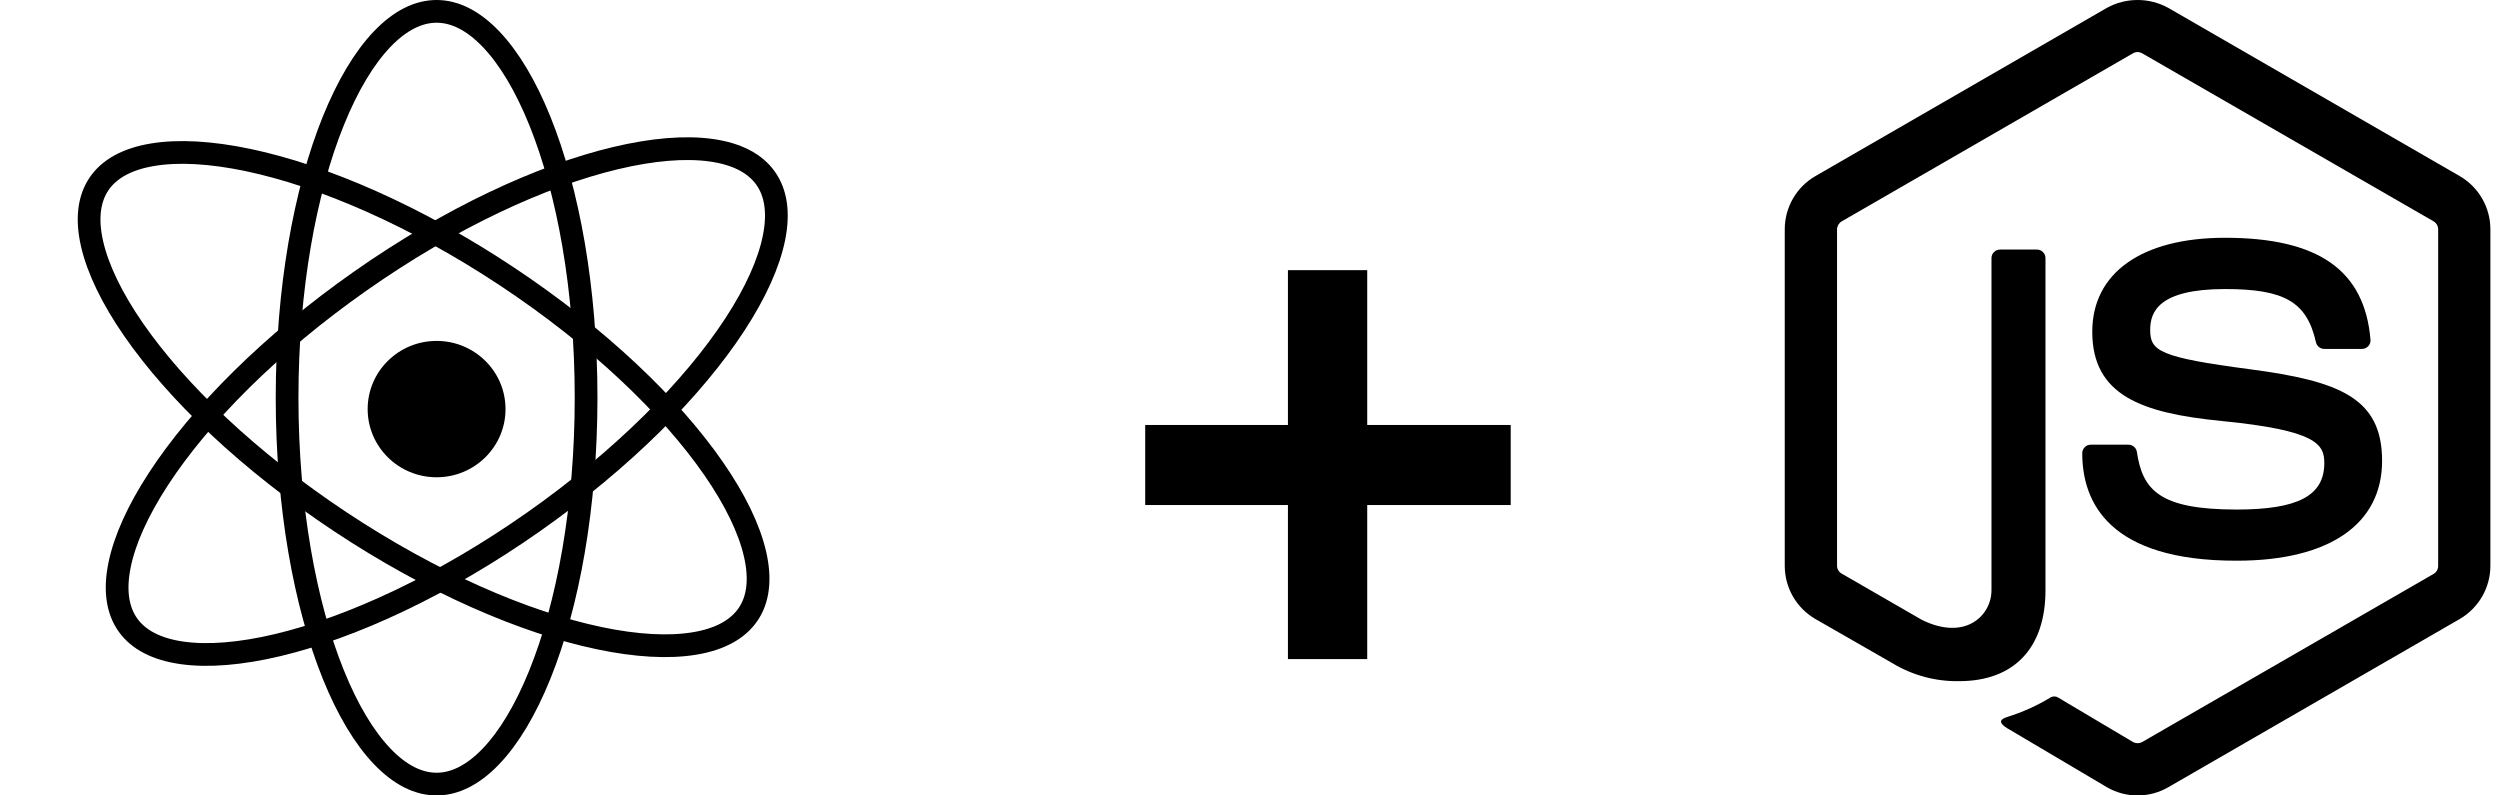 <svg width="110" height="35" viewBox="0 0 110 35" fill="none" xmlns="http://www.w3.org/2000/svg">
<path d="M25.788 17.5C25.788 22.285 25.002 26.593 23.751 29.687C23.125 31.235 22.392 32.455 21.603 33.279C20.816 34.102 20.007 34.5 19.21 34.5C18.412 34.5 17.603 34.102 16.816 33.279C16.028 32.455 15.295 31.235 14.669 29.687C13.417 26.593 12.632 22.285 12.632 17.5C12.632 12.715 13.417 8.407 14.669 5.313C15.295 3.765 16.028 2.545 16.816 1.721C17.603 0.898 18.412 0.5 19.21 0.5C20.007 0.5 20.816 0.898 21.603 1.721C22.392 2.545 23.125 3.765 23.751 5.313C25.002 8.407 25.788 12.715 25.788 17.5Z" stroke="black"/>
<path d="M23.461 22.973C19.514 25.741 15.505 27.601 12.229 28.382C10.589 28.773 9.158 28.887 8.022 28.728C6.887 28.57 6.093 28.147 5.634 27.507C5.175 26.867 5.034 25.987 5.258 24.875C5.482 23.762 6.064 22.464 6.979 21.063C8.807 18.262 11.907 15.135 15.854 12.366C19.8 9.597 23.809 7.737 27.086 6.957C28.726 6.566 30.156 6.451 31.293 6.61C32.428 6.769 33.221 7.192 33.68 7.832C34.139 8.472 34.28 9.352 34.056 10.464C33.832 11.577 33.251 12.874 32.336 14.276C30.507 17.076 27.407 20.204 23.461 22.973Z" stroke="black"/>
<path d="M14.977 22.96C18.996 25.625 23.053 27.38 26.349 28.076C27.999 28.424 29.432 28.501 30.564 28.312C31.695 28.124 32.476 27.681 32.918 27.029C33.36 26.378 33.477 25.494 33.224 24.388C32.971 23.281 32.355 21.999 31.402 20.622C29.5 17.87 26.318 14.825 22.299 12.16C18.28 9.494 14.223 7.739 10.927 7.044C9.277 6.696 7.844 6.619 6.712 6.808C5.582 6.996 4.8 7.439 4.358 8.09C3.917 8.742 3.799 9.625 4.052 10.731C4.306 11.838 4.922 13.12 5.874 14.498C7.776 17.249 10.958 20.295 14.977 22.96Z" stroke="black"/>
<ellipse cx="19.21" cy="18" rx="3.033" ry="3" fill="black"/>
<path d="M56.669 29V22.221H50.389V18.699H56.669V11.887H60.158V18.699H66.471V22.221H60.158V29H56.669Z" fill="black"/>
<path d="M94.053 35C93.581 35 93.117 34.876 92.708 34.64L88.426 32.106C87.787 31.749 88.099 31.622 88.31 31.549C88.99 31.339 89.64 31.045 90.247 30.674C90.298 30.65 90.354 30.64 90.409 30.644C90.465 30.648 90.519 30.667 90.566 30.697L93.856 32.651C93.917 32.684 93.985 32.701 94.055 32.701C94.124 32.701 94.192 32.684 94.253 32.651L107.083 25.249C107.143 25.213 107.192 25.162 107.227 25.101C107.261 25.04 107.279 24.971 107.279 24.901V10.093C107.279 10.022 107.261 9.952 107.226 9.89C107.191 9.829 107.141 9.777 107.08 9.74L94.251 2.343C94.19 2.309 94.122 2.291 94.053 2.291C93.983 2.291 93.915 2.309 93.855 2.343L81.032 9.742C80.971 9.778 80.921 9.83 80.885 9.891C80.85 9.953 80.831 10.022 80.83 10.093V24.895C80.83 24.965 80.849 25.033 80.884 25.093C80.92 25.154 80.97 25.203 81.031 25.237L84.55 27.267C86.457 28.22 87.625 27.097 87.625 25.97V11.356C87.625 11.257 87.664 11.161 87.735 11.091C87.805 11.02 87.9 10.981 88 10.981H89.626C89.725 10.981 89.82 11.02 89.891 11.091C89.961 11.161 90.001 11.257 90.001 11.356V25.971C90.001 28.515 88.615 29.971 86.202 29.971C85.161 29.989 84.136 29.711 83.247 29.169L79.875 27.235C79.465 26.997 79.126 26.655 78.889 26.244C78.653 25.834 78.529 25.369 78.529 24.895V10.093C78.528 9.619 78.652 9.153 78.888 8.741C79.124 8.33 79.464 7.988 79.875 7.75L92.705 0.345C93.119 0.118 93.582 0 94.053 0C94.524 0 94.988 0.118 95.401 0.345L108.231 7.75C108.64 7.987 108.98 8.329 109.216 8.739C109.452 9.149 109.577 9.614 109.577 10.087V24.895C109.577 25.369 109.452 25.834 109.216 26.244C108.979 26.655 108.64 26.996 108.231 27.235L95.401 34.64C94.991 34.876 94.526 35.001 94.053 35Z" fill="black"/>
<path d="M91.619 19.941C91.619 19.842 91.659 19.746 91.729 19.676C91.799 19.605 91.895 19.566 91.994 19.566H93.653C93.742 19.566 93.828 19.598 93.895 19.655C93.963 19.713 94.008 19.792 94.022 19.88C94.272 21.569 95.023 22.42 98.415 22.42C101.117 22.42 102.269 21.809 102.269 20.375C102.269 19.549 101.942 18.935 97.742 18.523C94.231 18.176 92.06 17.398 92.06 14.594C92.06 12.006 94.242 10.462 97.9 10.462C102.01 10.462 104.044 11.888 104.302 14.948C104.306 15 104.299 15.051 104.283 15.099C104.266 15.148 104.24 15.192 104.205 15.23C104.17 15.268 104.128 15.298 104.082 15.319C104.035 15.34 103.984 15.351 103.933 15.352H102.263C102.179 15.351 102.098 15.322 102.032 15.269C101.967 15.217 101.921 15.144 101.902 15.062C101.504 13.286 100.527 12.718 97.901 12.718C94.95 12.718 94.608 13.746 94.608 14.516C94.608 15.448 95.013 15.721 98.996 16.247C102.939 16.768 104.812 17.506 104.812 20.276C104.812 23.071 102.481 24.671 98.416 24.671C92.796 24.679 91.619 22.102 91.619 19.941Z" fill="black"/>
</svg>
